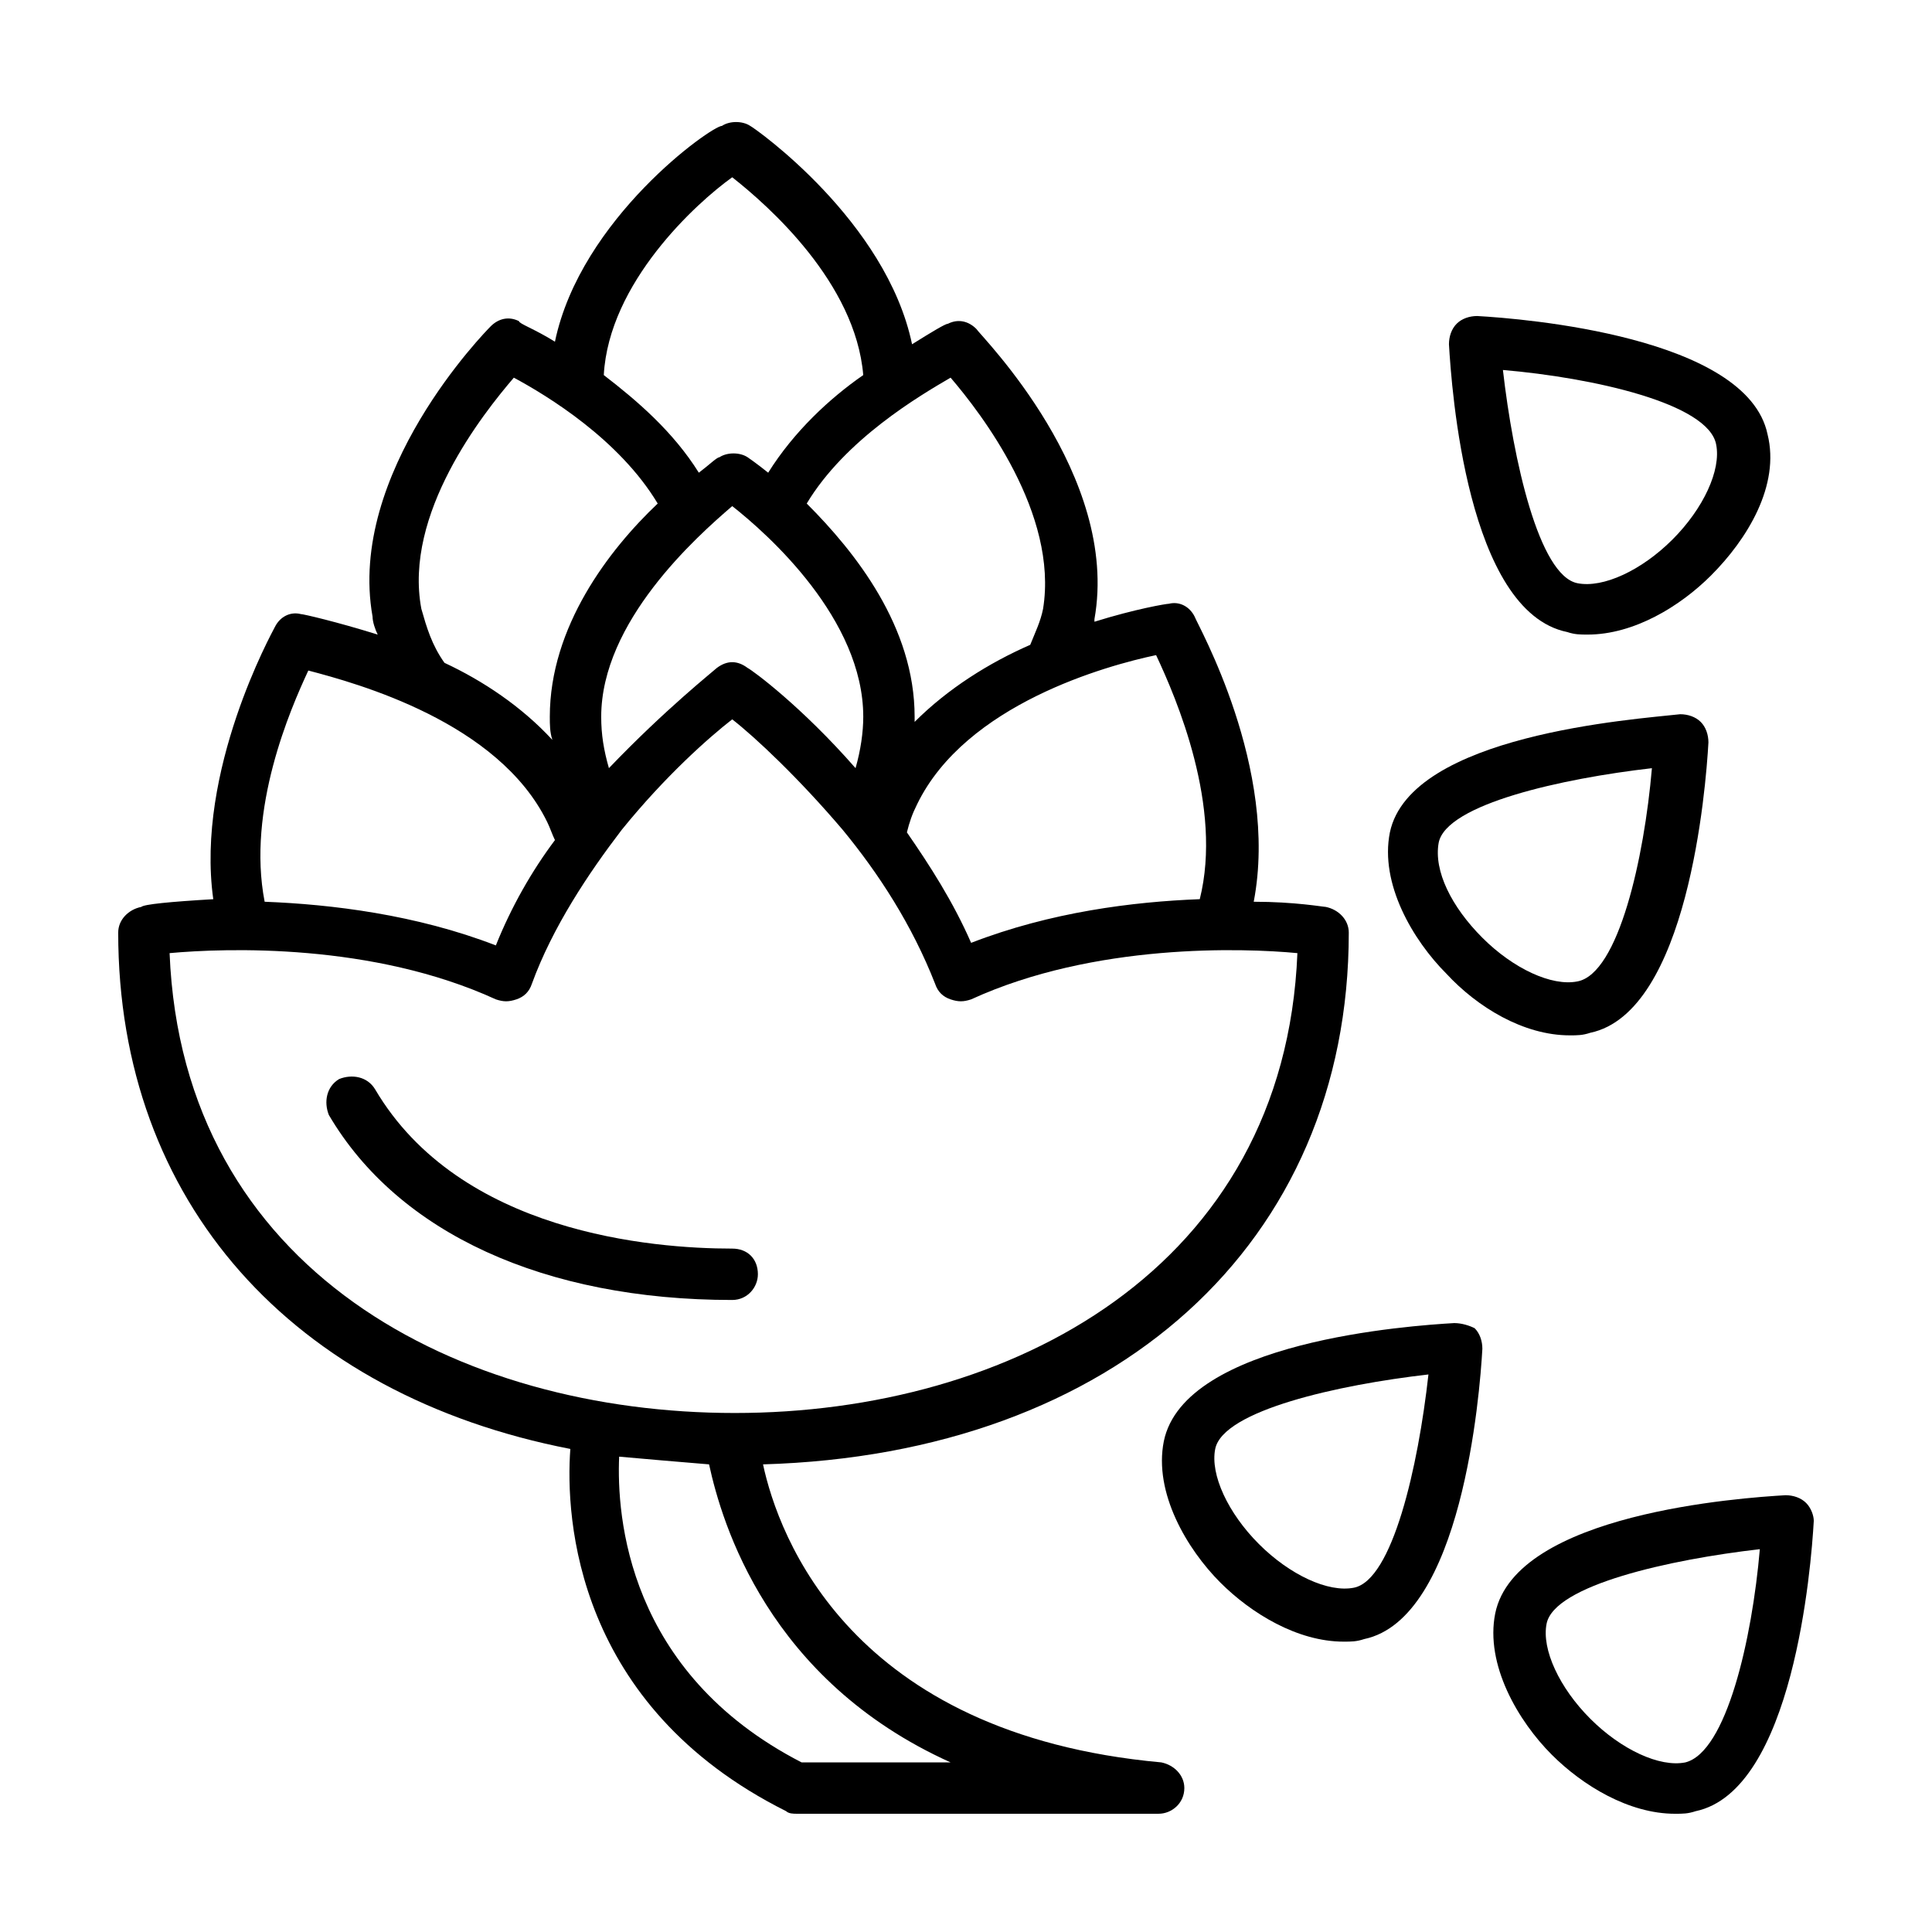 <?xml version="1.0" encoding="UTF-8"?>
<!-- Uploaded to: SVG Repo, www.svgrepo.com, Generator: SVG Repo Mixer Tools -->
<svg fill="#000000" width="800px" height="800px" version="1.1" viewBox="144 144 512 512" xmlns="http://www.w3.org/2000/svg">
 <g>
  <path d="m344.85 481.7c0-4.086-2.723-6.809-6.809-6.809-21.105 0-72.168-4.086-94.633-42.211-2.043-3.402-6.129-4.086-9.531-2.723-3.402 2.043-4.086 6.129-2.723 9.531 18.383 31.316 57.188 49.02 106.89 49.02 4.082-0.004 6.805-3.406 6.805-6.809z"/>
  <path d="m451.74 611.05c-82.379-7.488-101.44-59.914-105.53-78.977 93.273-2.723 155.23-58.551 155.23-140.93 0-3.402-2.723-6.129-6.129-6.809-0.68 0-8.168-1.363-19.062-1.363 6.809-35.402-14.977-73.527-15.66-75.57-1.363-2.723-4.086-4.086-6.809-3.402-0.68 0-8.852 1.363-19.742 4.766v-0.68c6.809-38.125-29.957-74.891-31.316-76.934-2.043-2.043-4.766-2.723-7.488-1.363-0.68 0-4.086 2.043-9.531 5.445-6.809-32.68-41.531-57.188-42.891-57.871-2.043-1.363-5.445-1.363-7.488 0-2.727 0.004-37.449 24.512-44.258 57.191-5.445-3.402-9.531-4.766-9.531-5.445-2.723-1.363-5.445-0.68-7.488 1.363-1.363 1.363-38.125 38.809-31.316 76.934 0 1.363 0.68 3.402 1.363 4.766-10.895-3.402-19.742-5.445-20.426-5.445-2.723-0.68-5.445 0.68-6.809 3.402-0.68 1.363-21.105 38.125-16.34 72.168-11.578 0.676-18.383 1.359-19.066 2.039-3.402 0.68-6.129 3.402-6.129 6.809 0 71.488 46.297 122.55 119.82 136.84-1.363 18.383 1.363 68.082 57.188 95.996 0.68 0.68 2.043 0.68 2.723 0.68h95.996c3.402 0 6.809-2.723 6.809-6.809 0.004-3.402-2.719-6.125-6.121-6.805zm10.211-228.76c-17.703 0.68-39.488 3.402-60.594 11.574-4.766-10.895-10.895-20.426-17.02-29.277 0.68-2.723 1.363-4.766 2.723-7.488 12.938-26.551 50.383-36.766 63.316-39.488 5.445 11.574 17.703 40.172 11.574 64.68zm-119.82-61.273c-2.723-2.043-5.445-2.043-8.168 0-0.68 0.68-13.617 10.895-28.594 26.551-1.363-4.766-2.043-8.852-2.043-13.617 0-25.191 25.191-47.656 34.723-55.828 9.531 7.488 34.723 29.957 34.723 55.828 0 4.086-0.68 8.852-2.043 13.617-14.301-16.34-27.238-25.871-28.598-26.551zm53.785-76.934c8.168 9.531 28.594 36.082 24.508 61.273-0.68 3.402-2.043 6.129-3.402 9.531-10.895 4.766-21.785 11.574-30.637 20.426v-1.363c0-23.828-15.66-43.574-28.594-56.508 10.211-17.02 29.953-28.594 38.125-33.359zm-57.871-53.105c9.531 7.488 32.68 27.914 34.723 52.422-8.852 6.129-18.383 14.977-25.191 25.871-3.402-2.723-5.445-4.086-5.445-4.086-2.043-1.363-5.445-1.363-7.488 0-0.68 0-2.723 2.043-5.445 4.086-6.809-10.895-16.34-19.062-25.191-25.871 1.359-24.508 24.508-45.613 34.039-52.422zm-82.379 114.38c-4.766-25.191 16.34-51.742 24.508-61.273 8.852 4.766 27.914 16.34 38.125 33.359-12.938 12.254-28.594 32.68-28.594 56.508 0 2.043 0 4.086 0.68 6.129-8.168-8.852-18.383-15.66-28.594-20.426-3.402-4.766-4.762-9.531-6.125-14.297zm-29.957 16.34c12.938 3.402 50.383 13.617 63.316 40.168 0.68 1.363 1.363 3.402 2.043 4.766-6.129 8.168-11.574 17.703-15.66 27.914-21.105-8.168-43.574-10.895-61.273-11.574-4.766-24.508 6.809-51.059 11.574-61.273zm-36.766 74.891c14.977-1.363 53.785-2.723 86.465 12.254 2.043 0.68 3.402 0.68 5.445 0 2.043-0.68 3.402-2.043 4.086-4.086 5.445-14.977 14.977-29.277 23.828-40.848 11.574-14.297 23.148-24.508 29.277-29.277 6.129 4.766 17.703 15.66 29.277 29.277 9.531 11.574 18.383 25.191 24.508 40.848 0.68 2.043 2.043 3.402 4.086 4.086 2.043 0.68 3.402 0.68 5.445 0 32.68-14.977 72.168-13.617 86.465-12.254-3.402 83.742-76.254 121.87-149.1 121.87s-146.38-37.445-149.78-121.87zm167.48 214.46c-46.297-23.828-49.02-65.359-48.34-81.02 7.488 0.68 15.66 1.363 23.828 2.043 3.402 15.66 15.66 57.188 63.996 78.977z"/>
  <path d="m559.31 311.49c2.043 0.68 3.402 0.68 5.445 0.68 12.254 0 24.508-7.488 32.68-15.66 9.531-9.531 18.383-23.828 14.977-37.445-5.445-25.871-64.68-30.637-76.934-31.316-2.043 0-4.086 0.68-5.445 2.043-1.363 1.363-2.043 3.402-2.043 5.445 0.684 11.574 4.766 70.805 31.32 76.254zm39.488-49.699c1.363 6.809-3.402 17.02-11.574 25.191-8.168 8.168-18.383 12.938-25.191 11.574-10.211-2.043-17.02-32.68-19.742-56.508 23.828 2.039 54.465 8.848 56.508 19.742z"/>
  <path d="m559.99 418.38c2.043 0 3.402 0 5.445-0.68 25.871-5.445 30.637-64.68 31.316-76.934 0-2.043-0.68-4.086-2.043-5.445-1.363-1.363-3.402-2.043-5.445-2.043-12.254 1.363-71.484 5.445-76.93 31.316-2.723 13.617 6.129 28.594 14.977 37.445 8.172 8.852 20.426 16.34 32.68 16.34zm-34.723-51.059c2.043-10.211 32.68-17.02 56.508-19.742-2.043 23.828-8.852 54.465-19.742 56.508-6.809 1.363-17.02-3.402-25.191-11.574-8.168-8.172-12.934-17.703-11.574-25.191z"/>
  <path d="m529.36 494.63c-11.574 0.68-71.488 4.766-76.934 31.316-2.723 13.617 6.129 28.594 14.977 37.445 8.168 8.168 20.426 15.66 32.68 15.66 2.043 0 3.402 0 5.445-0.68 25.871-5.445 30.637-64.68 31.316-76.934 0-2.043-0.68-4.086-2.043-5.445-1.355-0.684-3.398-1.363-5.441-1.363zm-26.551 70.125c-6.809 1.363-17.02-3.402-25.191-11.574-8.168-8.168-12.938-18.383-11.574-25.191 2.043-10.211 32.68-17.02 56.508-19.742-2.723 24.508-9.531 54.465-19.742 56.508z"/>
  <path d="m622.63 542.29c-1.363-1.363-3.402-2.043-5.445-2.043-11.574 0.68-71.488 4.766-76.934 31.316-2.723 13.617 6.129 28.594 14.977 37.445 8.168 8.168 20.426 15.66 32.68 15.66 2.043 0 3.402 0 5.445-0.68 25.871-5.445 30.637-64.68 31.316-76.934 0.004-1.359-0.68-3.402-2.039-4.766zm-32 68.766c-6.809 1.363-17.02-3.402-25.191-11.574-8.168-8.168-12.938-18.383-11.574-25.191 2.043-10.211 32.68-17.02 56.508-19.742-2.039 23.828-8.848 53.785-19.742 56.508z"/>
 </g>
</svg>
